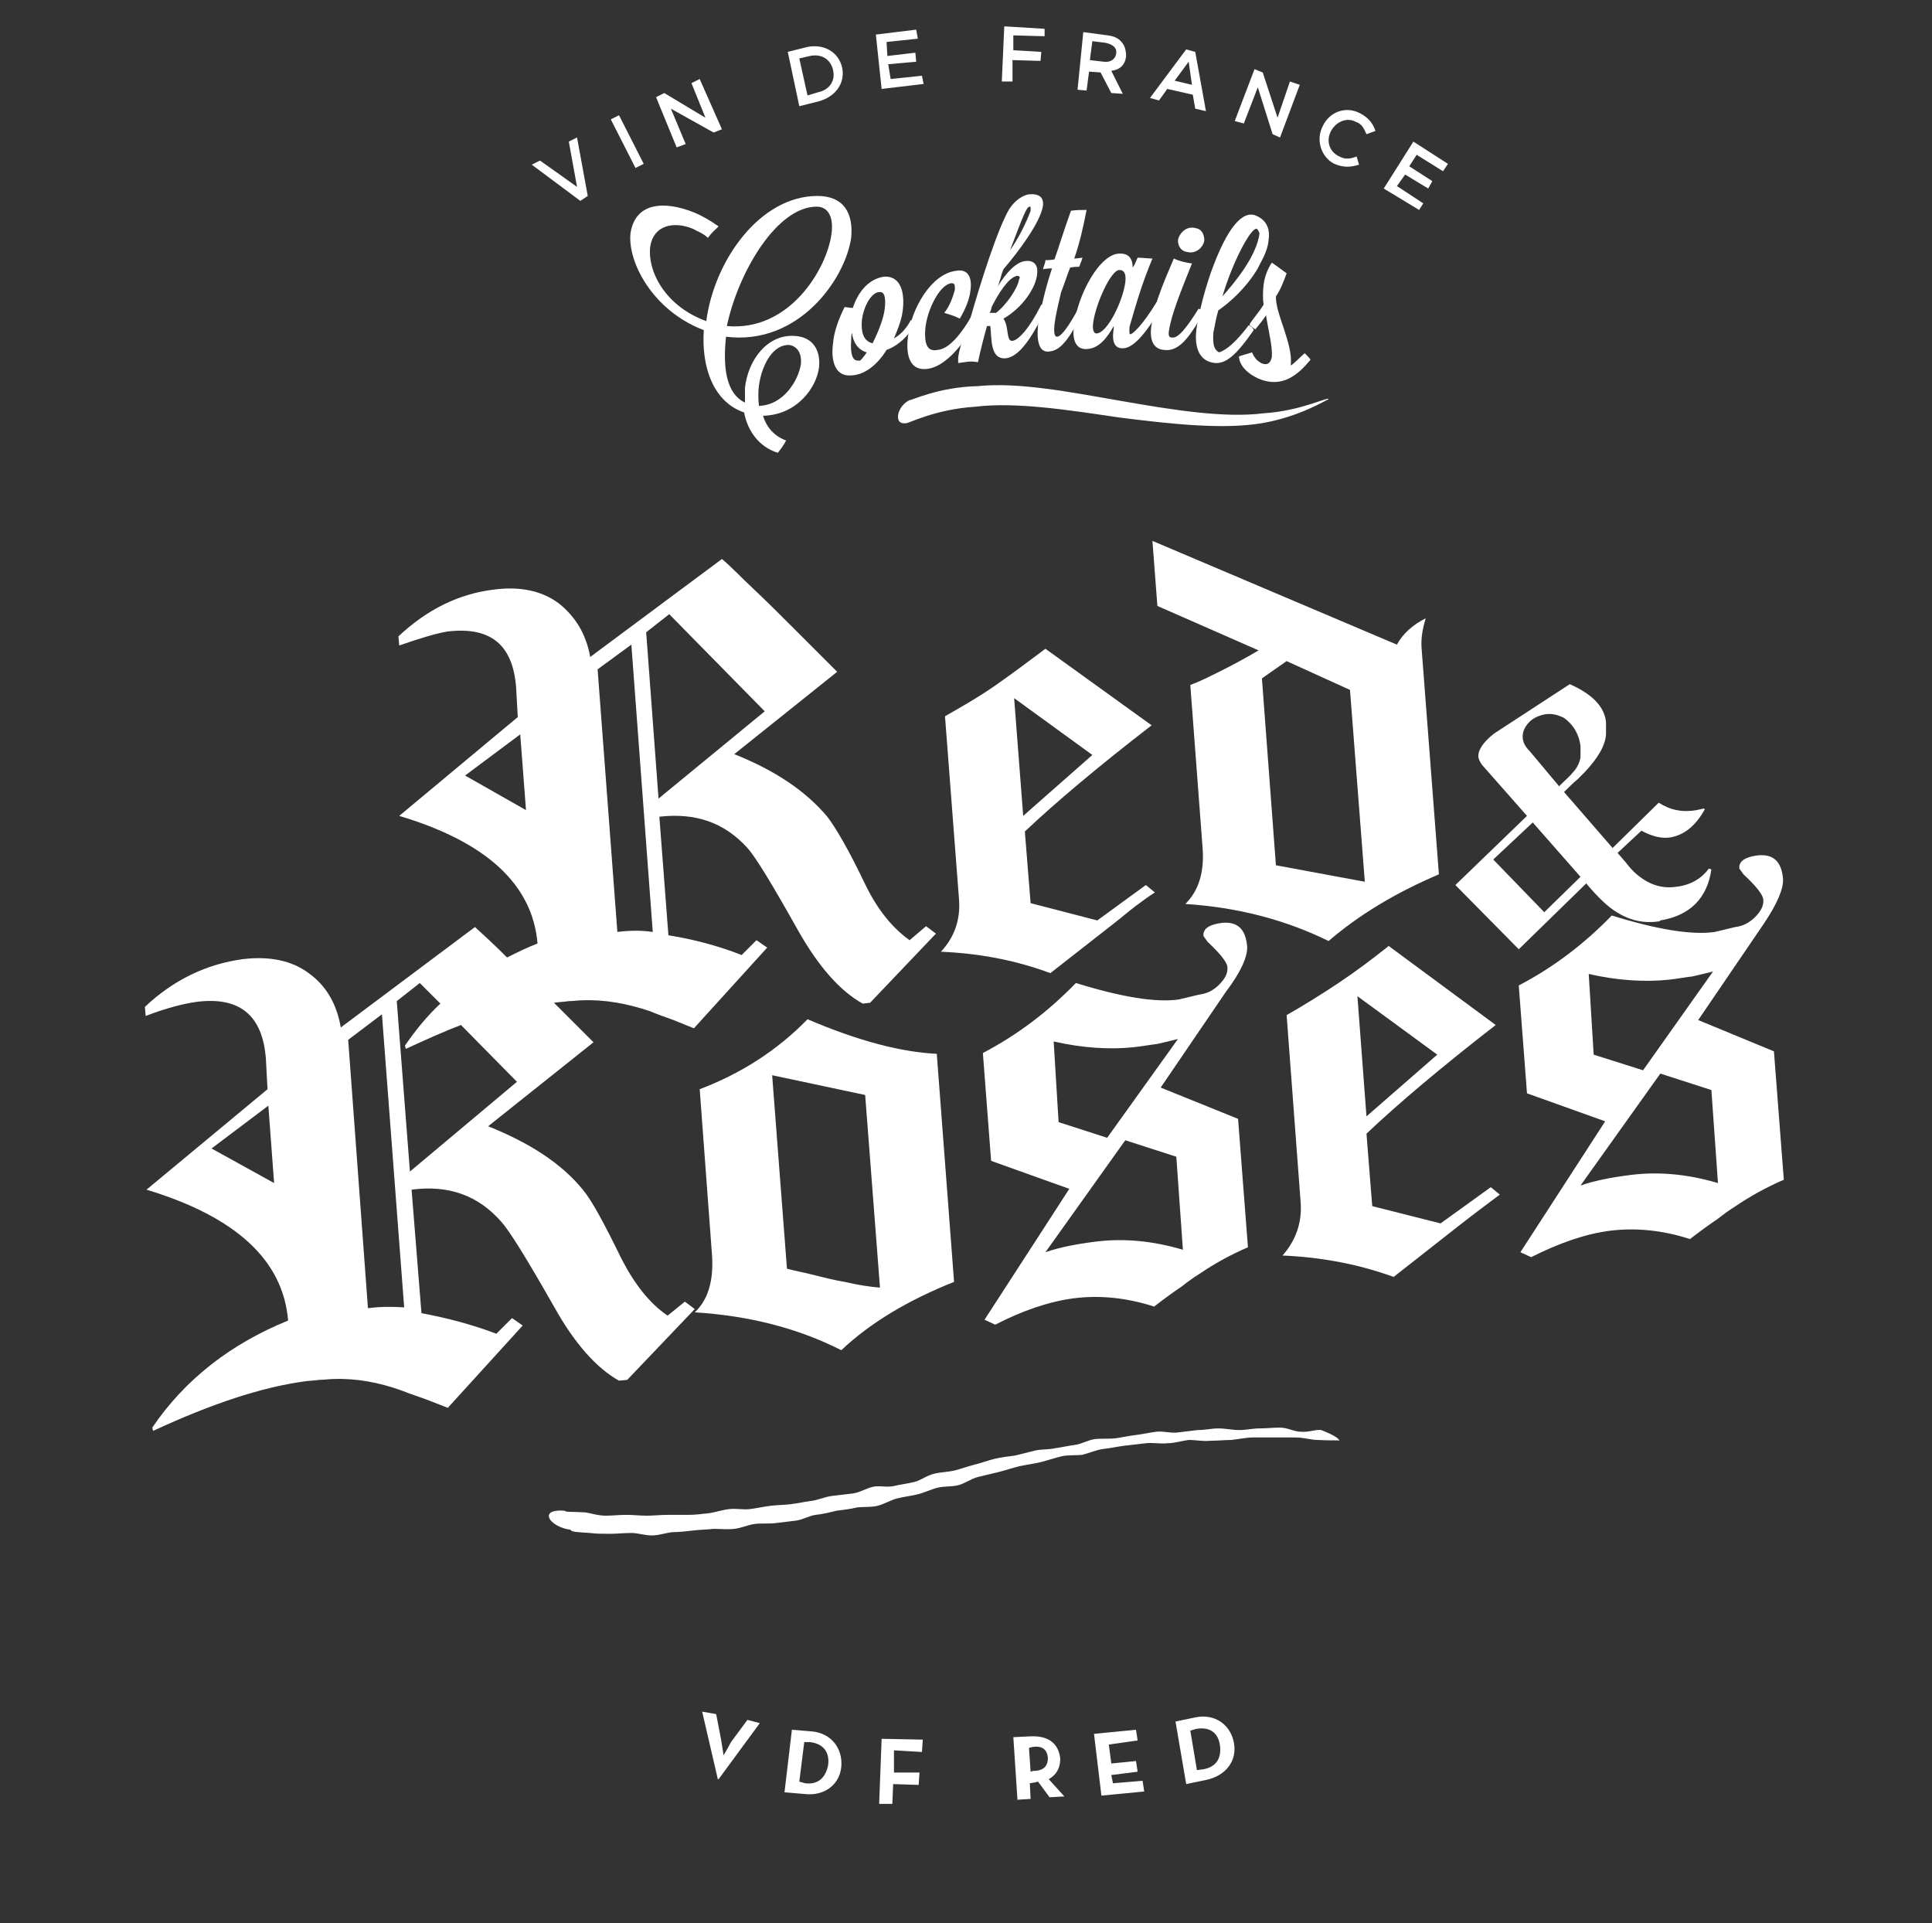 <svg enable-background="new 0 0 234.7 233.6" viewBox="0 0 234.7 233.6" xmlns="http://www.w3.org/2000/svg"><rect x="0" y="0" width="234.7" height="233.6" fill="#333333" stroke="none"/><g fill="#fff"><path d="m162.7 175c0-.1-1 0-2.7-.1-.7 0-1.6-.3-2.6-.3h-5.2c-.8 0-1.7.2-2.6.3-.8 0-1.7.1-2.6.1-.8.1-1.7-.1-2.6-.1-.8.1-1.7.4-2.6.4-.8.1-1.7-.1-2.6 0-.8.1-1.7.2-2.6.3-.8.1-1.7.3-2.6.4-.8.1-1.7.5-2.5.7-.8.1-1.8 0-2.6.2s-1.7.5-2.5.7-1.7.3-2.6.5c-.8.2-1.7.5-2.5.7s-1.7.4-2.5.6-1.6.8-2.4 1-1.7.1-2.5.3-1.6.6-2.4.8-1.7.3-2.5.5-1.6.7-2.4.9-1.7.1-2.5.2c-.8.2-1.7.3-2.5.4-.8.2-1.6.4-2.5.5-.8.1-1.6.6-2.4.7s-1.7.2-2.5.3-1.7 0-2.5.1-1.6.5-2.5.6-1.7 0-2.5 0c-.9.1-1.7.1-2.5.2-.9.1-1.7.2-2.5.2-.9.1-1.7.4-2.5.4-.9 0-1.7-.3-2.5-.3-.9 0-1.8.1-2.5.1-1 0-1.8 0-2.5-.1-1.5-.1-2.3-.1-2.4-.4-1.1-.1-2.4-.8-2.6-1.5s.8-.9 1.9-.8c.1.2 1 .1 2.5.2.7.1 1.5.4 2.5.4.8 0 1.6-.1 2.5-.1.8 0 1.6.1 2.5.1.8 0 1.6-.1 2.5-.1h2.5c.8 0 1.7-.1 2.5-.2s1.6-.4 2.5-.5c.8-.1 1.7.1 2.5 0s1.7-.3 2.5-.4 1.7-.1 2.5-.2 1.7-.3 2.5-.4 1.6-.5 2.5-.6c.8-.1 1.7-.2 2.5-.3s1.6-.6 2.4-.8 1.7.1 2.6-.1c.8-.2 1.7-.3 2.5-.5s1.5-.8 2.4-1c.8-.2 1.7-.2 2.5-.4s1.6-.5 2.4-.7 1.6-.5 2.4-.7 1.7-.3 2.5-.4l2.4-.6c.8-.2 1.7-.1 2.5-.3.8-.1 1.6-.3 2.4-.4s1.6-.6 2.4-.7 1.7 0 2.5-.1 1.6-.3 2.5-.4c.8-.1 1.7-.3 2.5-.4s1.7.2 2.5.1 1.7-.2 2.5-.3c.9 0 1.7-.2 2.5-.2.9 0 1.7.2 2.5.2.9 0 1.7-.2 2.5-.2.9 0 1.7-.1 2.5-.1.9 0 1.7.5 2.5.5 1 .1 1.8-.3 2.5-.2 1.3.5 2.2 1 2.2 1.3m-35.1-56.8 7.8-6.1c.9-.7 1.7-1.4 2.5-2s1.6-1.2 2.4-1.7l-1.1-.9-5.9 4.3-8.1-2.1-.7-8.7c3.7-3.5 8.8-7.8 15.4-12.9l-12.9-9.3c-2 1.5-4 3-6 4.4s-4.1 2.6-6.2 3.8l1.7 22.2c.2 2.4-.5 4.6-2.2 6.4 4.6.2 9 1 13.3 2.6m5.1-26.5-8.4 7.4-1.1-14.3zm20.2-12.7c-1.7 1-3.2 1.8-4.6 2.5s-2.6 1.3-3.7 1.7l1.5 19.9c.2 2.9-.5 5.1-2.1 6.7 6.3.4 12.1 1.9 17.4 4.5 3.6-3.1 8-5.8 13.4-8.1l-2.1-27.4c-.1-1.2.1-2.4.5-3.7-1.6.8-2.8 1.9-3.5 3.2l-29.7-12.6.6 7.9zm3.4 1.3 7.7 3.5 1.8 23.3-10.8-2-1.7-22.7s3-2.1 3-2.1zm-75.2 79.5c-2.2-1.5-4-3.8-5.6-6.9-2.1-4.3-3.6-7.1-4.7-8.4-2.6-3.2-6.5-5.7-11.5-7.7l12.8-10.2-4.8-4.8c.6-.1 1.2-.1 1.8-.2.6 0 1.1-.1 1.7-.1 2.7-.1 5.4.4 8.1 1.3.5.2 1.2.5 2.1.8s2 .8 3.3 1.3l8.9-9.8-1.3-.9-1.8 1.8c-2.8-1.1-5.8-1.9-8.9-2.4l-1.1-14.4c4.4-.5 7.9.7 10.7 3.8 1 1.1 3 4.4 6.2 10.1 2.5 4.4 5.1 7.3 7.8 8.8l.9-.1 8-8.4-1.2-.9-2 1.7c-2.1-1.5-3.9-3.7-5.4-6.8-2-4.2-3.6-6.9-4.6-8.2-2.6-3.1-6.3-5.6-11.3-7.6l12.5-10-5.2-5.2c-1.8-1.8-3.5-3.5-5-4.9s-2.7-2.7-3.8-3.6l-16 11.9c-.5-2.8-1.8-4.9-3.8-6.5-2-1.5-4.6-2.1-7.8-1.7-4.3.5-8.2 2.4-11.7 5.7l.1 1.1c2.6-.9 4.6-1.5 5.9-1.7 5.2-.6 7.9 1.6 8.3 6.8l.2 3.6-14.4 12c10.7 3.2 16.2 8.4 16.8 15.5-1.3.5-2.5 1.1-3.7 1.7-1.5-1.5-2.8-2.7-3.9-3.7l-16.3 12.2c-.5-2.9-1.8-5.1-3.9-6.6-2-1.5-4.7-2.1-8-1.7-4.4.6-8.4 2.5-11.9 5.8l.1 1.1c2.6-1 4.7-1.5 6.1-1.7 5.3-.7 8.1 1.6 8.5 6.9l.2 3.7-14.7 12.2c10.9 3.3 16.6 8.6 17.2 15.9-6.9 2.8-12.5 7.1-16.5 13l.1.4c7.1-3.3 13.2-5.3 18.3-6 .6-.1 1.3-.1 1.9-.2.6 0 1.2-.1 1.7-.1 2.8-.1 5.5.4 8.3 1.4.5.2 1.3.5 2.2.8s2.1.8 3.4 1.3l9.1-10-1.3-.9-1.9 1.9c-2.9-1.1-5.9-1.9-9.1-2.5l-1.2-15c4.5-.6 8.1.7 10.9 3.9 1 1.1 3.1 4.5 6.4 10.3 2.5 4.5 5.2 7.5 7.9 9l1-.1 8.2-8.6-1.2-.9zm.2-85.2 11.6 11.8-12.9 10.6-1.5-20.2zm-4.6 3.7 2.6 34.9c-1.3-.2-2.8-.2-4.3 0l-2.4-31.9s4.1-3 4.1-3zm-20.2 15.9 6.7-5 .7 9.2zm-30.8 45.3 6.9-5.2.7 9.4s-7.6-4.2-7.6-4.2zm19 19.4-2.4-32.6 4.1-3.1 2.7 35.6c-1.4-.1-2.9-.1-4.4.1m5.1-16.6-1.6-20.7 2.8-2.2 2.5 2.5c-1.6 1.5-3 3.2-4.3 5.1l.1.4c2.4-1.1 4.6-2.1 6.7-2.9l6.8 6.9z"/><path d="m98.1 123.8c-3.7 3.8-8.1 6.6-13.1 8.5l1.5 20.2c.2 3.1-.5 5.4-2.1 6.9 6.5.4 12.5 1.9 17.8 4.6 3.6-3.4 8.2-6.1 13.7-8.3l-2.1-27.7c-4.2-.2-9.4-1.5-15.7-4.2m4.5 31.9c-1.2-.2-2.4-.5-3.6-.8-1.1-.3-2.3-.5-3.4-.8l-1.8-23.5 11.3 2.4 1.8 23.4c-1.2-.1-2.6-.3-4.3-.7m48.9-40.8c-.2-2.1-1.2-3-3.1-2.8-1.5.2-2.3.7-2.2 1.6l.5.7c1.5 1.4 2.3 2.4 2.4 3 .1.8-.3 1.5-1 2.2s-1.5 1.1-2.4 1.2l-2.5.6c-2.8.4-7-.3-12.5-2-3.4 3.5-7.1 6.3-11.3 8.5l1 13.1 9.5 3.4-10.3 15.9 1.3.6c3.3-1.7 6.5-2.8 9.5-3.2 3.1-.4 6.4-.1 9.8 1 1.3-1 2.4-1.8 3.3-2.4.9-.7 1.6-1.2 2.1-1.5 1.9-1.3 3.9-2.4 6-3.3l-1.2-15.6-9.4-3.8 7.9-11.6c1.9-2.5 2.7-4.4 2.6-5.6m-8.6 25.6.8 11.3c-3.7-1.1-7.2-1.4-10.5-1-2.4.3-4.5.7-6.2 1.3l9.7-13.6zm-8.4-2.3-5.9-1.9-.6-9.8c3.5.8 6.8 1 9.7.7 1-.1 2-.3 2.9-.4.9-.2 1.7-.4 2.5-.6zm34.2-23.3c-2 1.6-4 3.1-6.1 4.5s-4.2 2.7-6.3 3.9l1.7 22.7c.2 2.5-.6 4.7-2.2 6.5 4.6.2 9.1 1 13.5 2.6l7.9-6.2c.9-.7 1.8-1.4 2.6-2l2.4-1.8-1.1-.9-6.1 4.4-8.3-2.1-.7-8.8c3.8-3.6 9-8 15.7-13.2zm-2.7 20.7-1.1-14.6 9.7 7.1zm40.3-11.7 7.9-11.6c1.7-2.5 2.5-4.4 2.4-5.6-.2-2.1-1.2-3-3.1-2.8-1.5.2-2.3.7-2.2 1.6l.5.7c1.5 1.4 2.3 2.4 2.4 3 .1.8-.3 1.5-1 2.2s-1.5 1.1-2.4 1.2l-2.5.6c-2.8.4-7-.3-12.5-2-3.4 3.5-7.1 6.3-11.3 8.5l1 13.1 9.5 3.4-10.3 15.9 1.3.6c3.4-1.7 6.5-2.8 9.5-3.2 3.1-.4 6.4-.1 9.8 1 1.3-1 2.4-1.8 3.3-2.4.9-.7 1.6-1.2 2.1-1.5 1.9-1.3 3.9-2.4 6-3.3l-1.2-15.6s-9.2-3.8-9.2-3.8zm-12.7 4.2-.6-9.8c3.5.8 6.8 1 9.7.7 1-.1 2-.3 2.9-.4.9-.2 1.7-.4 2.5-.6l-8.5 12zm4.6 14.6c-2.4.3-4.5.7-6.2 1.3l9.7-13.6 6.2 2 .8 11.3c-3.7-1.1-7.2-1.4-10.5-1"/><path d="m184.5 115.3 8.2-8c1.4 1.7 2.7 2.9 3.7 3.5 1.6 1 3.3 1.4 5.2 1.1l.1-.1c3.6-.6 5.7-2.7 6.2-6.2l-.3-.1c-.9 1.2-2.2 2-3.9 2.2-1.9.3-3.6-.3-5.2-1.8-.2-.2-.5-.5-.8-.9s-.7-.8-1.2-1.4l2.9-2.7c1.3.7 2.5 1 3.6.8 1.6-.3 3-1.4 4.1-3.4l-.1-.1-.9.2c-1.7.3-3.2 0-4.6-.9l-5.6 5.5-5.9-6.8c.6-.6 1.1-1.1 1.6-1.5l.9-.9c1.6-1.7 2.5-3.2 2.6-4.6v-1.5c-.2-1.9-1.7-3.4-4.4-4.6l-9.2 6c-1.4 1.1-2 2.1-1.9 2.9.1.4.3.8.7 1.2l5.2 5.9-8.7 8.4zm.5-25.5c-.1-.7.1-1.3.6-1.9s1.1-.9 1.9-1.1c.9-.2 1.7 0 2.5.4 1.1.8 1.8 1.9 2 3.4v1.4c-.1.6-.4 1.3-1 1.9-.2.3-.8.8-1.6 1.6l-3.6-4.3c-.5-.5-.7-.9-.8-1.4m1.2 10.1 5.8 6.6-4.4 4.3-6.2-6.4zm-121.6-79.9 1-.5 4.5 3.2-1-5.5 1-.5 1.3 7.1-.9.6s-5.9-4.4-5.9-4.4zm9.6-5.5 1-.5 3 5.9-1 .5zm5.5-2.7 1-.5 5 3-1.7-4.2 1-.5 2.7 6.1-1 .4-5.2-2.9 1.8 4.3-1.1.4s-2.5-6.1-2.5-6.1zm16-5.5 2.4-.6c2.1-.4 3.8.7 4.2 2.5s-.7 3.5-2.8 4.1l-2.4.6s-1.4-6.6-1.4-6.6zm3.7 4.9c1.4-.3 2.1-1.4 1.8-2.7s-1.4-2-2.8-1.7l-1.3.3 1 4.5s1.3-.4 1.3-.4zm7-7 4.9-.6.2 1.1-3.8.4.1 1.7 3.4-.4.1 1.1-3.4.3.3 1.8 3.8-.4.2 1-5.1.6s-.7-6.6-.7-6.6zm15.6-1 4.9.3v.9l-3.8-.1v1.8l3.4.2-.1 1.1-3.4-.1v2.6h-1.3s.3-6.7.3-6.7zm9.6.7 3 .4c.8.1 1.4.4 1.8 1 .3.4.4 1 .4 1.5-.1 1.1-.8 1.7-1.8 1.8l1.4 2.8-1.4-.1-1.3-2.5-1.4-.1-.3 2.3-1.1-.1zm2.5 3.6c.8.1 1.4-.3 1.5-1s-.4-1.1-1.3-1.3l-1.6-.2-.3 2.3zm10-1.5 1.1.3 1.3 7.2-1.3-.3-.3-1.7-3.1-.7-1 1.4-1.1-.3zm.7 4.3-.4-2.8-1.7 2.3zm7.6-1.9 1 .4 1.8 5.5 1.5-4.4 1.2.4-2.4 6.4-.9-.4-1.8-5.7-1.7 4.4-1.1-.3zm8.3 6.9c.8-1.7 2.8-2.5 4.6-1.5 1.1.6 1.5 1.3 1.8 2.1l-1.1.4c-.3-.7-.6-1.3-1.3-1.5-1.1-.6-2.4 0-3 1.1s-.3 2.5 1 3.1c.7.4 1.4.3 2.1 0l.3 1c-1 .3-1.8.4-3-.1-1.6-.8-2.3-2.9-1.4-4.6m11 1.9 4.2 2.7-.6.9-3.2-2-.9 1.4 2.8 1.8-.5.9-2.8-1.7-1 1.4 3.2 2.1-.5.8-4.3-2.6zm-85.7 11.7c-.6-.6-1.3-.8-1.8-1.1-2.4-1-4.8-.4-5.2 2.1-.4 3 1.8 7.3 6.8 9.1 1-7.5 6.6-15.2 13.5-15.2 3.2 0 4.4 2.1 4.1 5.1-.7 4.9-6.3 13.1-15.2 12-.4 3.7 0 6.9 2.3 8v-1.8c.4-3.5 2.8-6.5 6-6.3 2.3.1 3.2 1.8 3 3.8-.3 2.5-2.7 5.8-6.8 5.9.4 1.4 1.4 2.5 2.8 3-.3.6-.7 1.1-1 1.5-2.3-.7-3.7-2.7-4.1-4.9-3.8-1.3-5.2-5.6-4.9-10-6.3-2.4-9.3-8.4-8.9-11.8.6-3.8 4.2-3.9 7.7-2.5 1 .4 2 1 3 1.7-.4.4-.9.8-1.3 1.4m2.3 10.7c7.6.7 12.1-6.9 12.7-11.1.3-2-.3-3.4-1.8-3.4-4.8 0-9.5 7.9-10.9 14.5m3.9 7.2c-.1.8-.1 1.7 0 2.5 3-.1 4.8-3.1 5.1-5.1.1-1.1-.3-2.1-1.4-2.3-1.9-.1-3.3 2.2-3.7 4.9m19-7.5c-.8 1.5-2.1 2.7-3.5 3.2-1.1 1.8-2.7 3.1-4.4 3.1-1.8.1-2.4-1.7-2.1-3.9.1-1.4.7-3 1.4-4.4.3 0 .6.1 1 .1.6-1.8 1.8-3.5 3.8-3.8 1.8-.1 2.5 1.5 2.3 3.8-.1 1.3-.6 2.5-1.1 3.7.7-.4 1.4-1 2.1-2.3-.1.2.5.4.5.5m-5.9 3.5c-1.1-.3-1.7-1.3-1.8-2.4-.1.4-.1.7-.1 1-.1 1.4.1 2.4.8 2.4h.3c.1-.1.4-.4.8-1m-.6-3.9c-.1 1.3.1 2.5 1.3 2.8.7-1.4 1.4-3.1 1.5-4.4.1-1.1 0-2-.8-1.8h-.1c-.9.3-1.7 1.8-1.9 3.4"/><path d="m114.7 38c.7-.8 1.1-2.1 1.3-2.8 0-.6 0-.8-.4-.8-1.4.1-3 3.2-3.2 5.6-.1 1.5.1 2.8 1.5 2.5 1.3-.1 2.8-1.7 4.4-4.6.1 0 .7.1.7.3-1 2.1-3.5 6.2-6.3 6.6-2.1.3-2.7-1.5-2.4-3.9.4-3.4 2.8-7.6 5.8-8 1.5-.3 2 .8 1.8 2.3-.1 1.1-.6 2.3-1.3 3.5-.8-.4-1.3-.5-1.9-.7"/><path d="m116.4 44.1v-.7c.3-2 1.3-4.1 1.3-4.1 1.5-5.3 3.5-11.5 4.9-13.9.7-1.1 1.7-1.7 2.4-1.8 1.3-.1 1.8.4 1.7 1.4-.3 2-3 5.6-4.8 7.7-.3.7-.4 1.4-.7 2.1 1.1-1.8 2.3-3 3.4-3.1s1.5.6 1.4 1.5c-.1 1.7-1.8 4.2-4.1 5.5.7 1 .3 2.8 1.1 2.7.7-.1 2-1.4 3.5-4.4.1 0 .7.1.7.3-1.5 3-3.1 5.9-4.9 6.2-2.1.3-1.8-2.5-2-3.9h-.4c-.4 1.4-.8 3-1.1 4.4-.9-.2-1.6 0-2.4.1m7.2-10.6c-.7.1-1.7 1-3.1 3.7-.1.3-.1.6-.3.8h.8c1.3-1 2.7-3.1 2.8-4.1.2-.2 0-.4-.2-.4zm1.6-8.1c0-.3 0-.3-.1-.3-.4 0-.8 1.1-2.4 5.3 1-1.4 2-3.4 2.5-4.8z"/><path d="m132 25.5c-.4 2-.8 3.9-1.5 5.9.4 0 .8-.1 1-.1-.1.4-.3.8-.4 1.1-.1 0-.6 0-1.1.1-.4 1-.7 2-1.1 3-.4 1.7-.7 3-.8 3.9-.1 1 0 1.5.3 1.5.7 0 2.1-2.4 3.1-4.4.1 0 .7.1.7.3-2.1 3.9-3.1 5.8-4.8 5.9-1.1.1-1.5-1.1-1.3-3.2.3-1.8.8-4.2 1.7-6.9-.6 0-1.1.1-1.1.1.1-.4.3-.8.3-1.1.1 0 .7 0 1.1-.1.6-1.7 1.1-3.4 2-5.9.6-.1 1.2-.1 1.9-.1"/><path d="m138.2 31.3c.6 0 1.3.1 1.8.1-1.3 3.1-2 5.6-2.7 8-.1.3-.1.4-.1.6 0 .4 0 .6.1.6.3 0 1.5-1.1 3.2-3.9.1 0 .7.3.7.4-2.1 3.7-3.7 5.3-4.9 5.2-.8 0-1.3-.7-1-2.4v-.3c-.8 1.4-1.8 2.8-3.4 2.8-1.3 0-1.7-1.3-1.4-3 .4-3.5 3.1-8.7 5.6-8.6 1 0 1.5.6 1.5 1.7.3-.4.4-.8.6-1.2m-5.4 7.9c-.1.7 0 1.3.4 1.3 1.3 0 3.2-3.9 3.5-6.2.1-.8 0-1.5-.7-1.5-1-.1-2.9 4.1-3.2 6.4"/><path d="m144.8 32c-1.4 3.5-2.5 6.2-2.8 8.2-.1.7.1.8.4.8.7.1 1.7-1.1 3.2-3.5.1 0 .7.3.7.4-1.5 2.4-2.8 4.9-4.9 4.6-1.4-.1-1.8-1.4-1.5-3.1.3-2.7 2-6.3 2.7-8 .6.3 1.4.5 2.2.6m-1.7-2.8c.1-.8 1-1.8 2.1-1.5.8.1 1.1.8 1.1 1.5-.1.8-1 1.7-2.1 1.4-.8-.1-1.1-.8-1.1-1.4"/><path d="m151.7 39.5c.1 0 .6.4.6.6-2.1 3-3.5 4.4-5.2 3.9-1.5-.4-2.1-2-1.7-4.4.3-1.7.8-3.9 1.7-6.5 2-5.6 3.9-7.6 5.5-6.9 1.4.6 1.7 1.8 1.5 3-.1 1.4-1 2.7-1.3 3.4-1.5 2.5-3.5 4.2-4.8 5.1-.3 1-.4 1.8-.6 2.7-.1 1.5.1 2.1.7 2.4.9-.3 2-1.2 3.6-3.3m1-11.7c-.7-.3-3 4.1-4.2 8.2 1.5-1.7 4.1-4.8 4.5-7.6 0-.2-.2-.5-.3-.6"/><path d="m152.1 42.8c.3.7.6 1 1.1 1.3.7.3 1.1.1 1.3-.7.1-1.4-.4-3.1-.7-5.1-.4.6-.8 1.1-1.3 1.7 0 0-.7-.4-.7-.6.4-.7 1.1-1.4 1.7-2.4-.1-.7-.1-1.5 0-2.4.1-.8.4-1.8 1-2.7.6.4 1.1.8 1.8 1.3-.4 1.1-.8 2.1-1.3 2.8-.1 2 2.1 5.8 1.8 8.3v.1c.6-.4 1.1-1 1.7-1.5.1.1.7.7.7.8-1.5 1.8-3.4 3.5-6.3 2.3-1.3-.6-2.3-1.5-2.4-2.7.5-.2 1-.3 1.6-.5m9.3 5.7c0-.4-3.2 1.4-7.9 1.7-4.8.6-11-.4-17.3-1.5s-12.5-2.3-17.4-1.8c-4.8.1-8.2 1.8-8.3 1.7-.7.3-1.3 1.1-1.4 1.8-.1.8.3 1.1 1 1 .1.1 3.5-1.7 8.4-2 4.9-.6 11.3.4 17.4 1.3 6.3.8 12.7 1.5 17.4.7s7.9-2.9 8.1-2.9m-76.1 159.4 1.7.3.6 3.1.3 1.9s.6-1 .9-1.6l2-2.7 1.5.4-5 6.8h-.1zm10.9 2.2 2.4.2c2.4.2 3.8 2.1 3.6 4.3s-2.1 3.6-4.5 3.3l-2.4-.2zm1.6 6.5c1.6.2 2.5-.7 2.8-2.2.2-1.5-.5-2.6-2.2-2.8h-.7l-.6 4.8s.7.2.7.2zm9.3-5.4 5 .1-.1 1.5-3.4-.2v2.7h3.1l-.1 1.5-3.1-.1-.1 2.4h-1.6s.3-7.9.3-7.9zm25.8-.6 5.1-.5.2 1.3-3.5.5.3 2.3 3-.3.2 1.3-3.2.4.2 1 3.6-.3.2 1.3-5.2.5zm-3.6 7.6-1.8.1-1.4-1.9c-.1 0-.3.1-.4.1l-.6.1.1 1.9-1.6.1-.5-7.6 2.1-.1c2.2-.1 3.4.9 3.6 2.7 0 1.2-.5 2-1.4 2.5zm-3.8-3.1c1.3 0 1.8-.6 1.8-1.6-.1-1-.7-1.5-1.9-1.3l-.4.1.2 2.9zm17.3-6 2.4-.5c2.4-.5 4.3.9 4.7 3.1s-1 4-3.4 4.5l-2.4.5zm3.4 5.8c1.6-.3 2.2-1.4 2-2.9s-1.2-2.3-2.9-2l-.7.2.8 4.8z"/></g></svg>